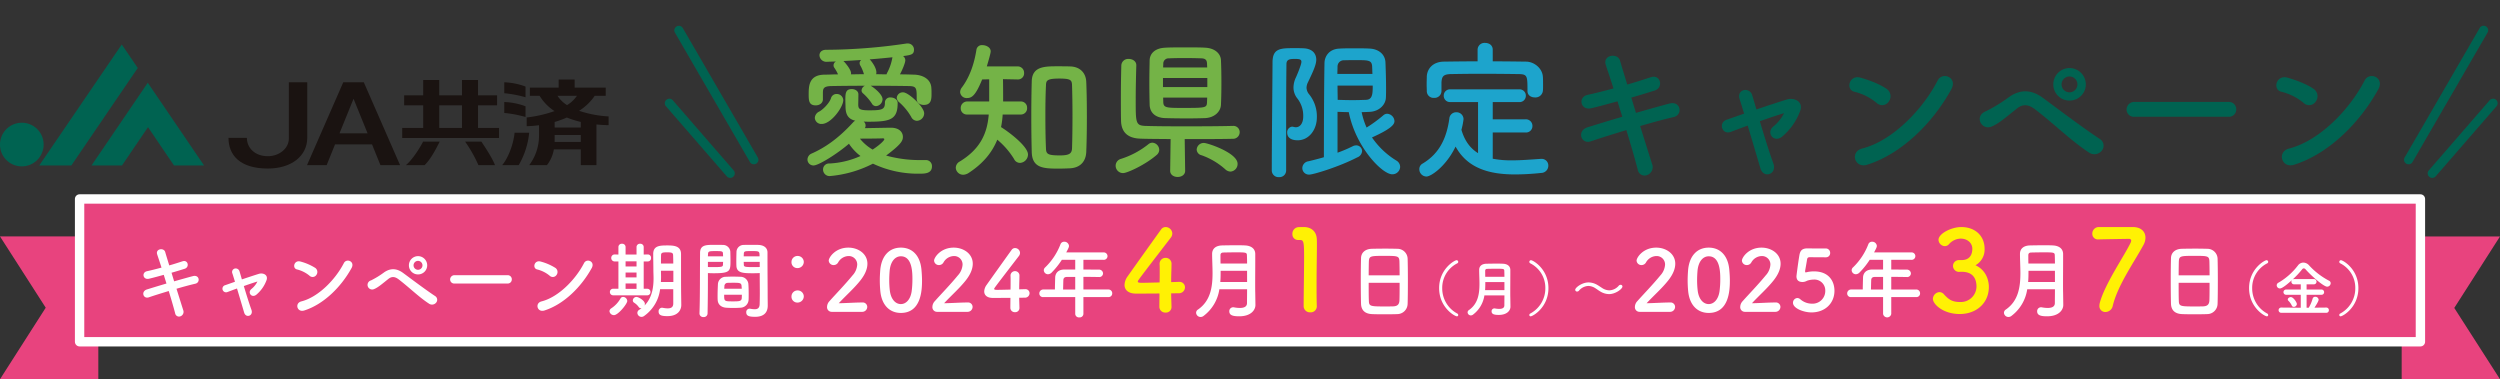 <svg xmlns="http://www.w3.org/2000/svg" width="1068" height="162.001" viewBox="0 0 1068 162.001"><rect x="0" y="0" width="1068" height="162.001" fill="#333333" stroke="none"/><g transform="translate(-426 -24)"><g transform="translate(40 -2)"><g transform="translate(1 4)"><path d="M42,61H0L19.534,30.455,0,0H42V61Z" transform="translate(1453 184.005) rotate(180)" fill="#e8437e"/><path d="M42,61H0L19.534,30.455,0,0H42V61Z" transform="translate(385 122.996)" fill="#e8437e"/><rect width="1000" height="61" transform="translate(419 107)" fill="#e8437e" stroke="#fff" stroke-linecap="round" stroke-linejoin="round" stroke-width="4"/><g transform="translate(446.214 118)"><rect width="946.288" height="40.592" fill="#fff" opacity="0"/><path d="M-465.724-16.488c2.052-.576,4-1.188,5.616-1.692,2.2-.684,1.44-3.96-.9-3.2-1.692.54-3.636,1.188-5.688,1.764-.72-2.376-1.368-4.428-1.728-5.724-.576-1.98-4.248-1.4-3.42,1.044.432,1.332,1.116,3.312,1.836,5.616-2.124.576-4.248,1.116-6.228,1.548-2.376.54-1.692,3.816.9,3.2,1.872-.432,4.068-1.044,6.3-1.656.36,1.188.756,2.448,1.152,3.708-3.2.936-6.228,1.872-8.316,2.52-2.7.828-1.62,4.176.756,3.384,2.2-.756,5.328-1.728,8.532-2.7,1.152,3.744,2.16,7.272,2.736,9.5a1.664,1.664,0,0,0,2.268,1.3A2.024,2.024,0,0,0-460.72-.5c-.684-2.124-1.728-5.508-2.88-9.144,3.06-.9,6.012-1.692,8.064-2.16,2.232-.5,1.764-3.96-1.044-3.24-2.2.576-5.112,1.4-8.028,2.232Zm36.684,3.78A9.467,9.467,0,0,1-431.6-9.54c-1.836,1.512.18,4.14,2.232,2.34a14.686,14.686,0,0,0,4.248-6.156c.756-2.232-1.476-3.2-3.276-2.664-2.412.756-4.9,1.584-7.272,2.376-.4-1.4-.756-2.592-1.008-3.42a1.7,1.7,0,0,0-1.98-1.224,1.524,1.524,0,0,0-1.044,2.16c.288.9.648,2.088,1.08,3.492-1.548.54-2.952,1.044-4.212,1.476a1.546,1.546,0,1,0,1.008,2.916c1.152-.432,2.556-.972,4.068-1.512,1.116,3.708,2.34,7.848,3.06,10.3.756,2.52,4.068,1.4,3.1-1.224-.864-2.376-2.16-6.48-3.24-10.116,2.232-.792,4.356-1.512,5.832-1.944Zm40.212-5.76c1.584-2.844-2.124-4.356-3.276-2.124-3.636,7.056-10.908,14.508-18.144,16.344-2.988.756-1.836,4.86,1.224,3.888C-400.744-2.988-393.292-10.368-388.828-18.468Zm-15.012,2.916a2.128,2.128,0,0,0-.468-2.988,22.831,22.831,0,0,0-6.336-2.736c-2.736-.756-3.636,2.88-1.476,3.384a13.288,13.288,0,0,1,5.328,2.664A1.907,1.907,0,0,0-403.84-15.552Zm47.34-4.1a3.933,3.933,0,0,0-3.924-3.924,3.9,3.9,0,0,0-3.888,3.924,3.872,3.872,0,0,0,3.888,3.888A3.9,3.9,0,0,0-356.5-19.656Zm3.816,15.948a1.885,1.885,0,0,0-.36-2.772c-3.816-2.484-10.836-7.776-13.716-9.9-2.484-1.836-5.184-2.34-8.172-.252a36.024,36.024,0,0,1-5.58,3.42,1.976,1.976,0,1,0,1.4,3.672c1.656-.684,3.384-2.2,6.048-4.32,1.368-1.08,2.7-1.08,4.392.216,4.644,3.564,8.676,7.6,13,10.4A2.274,2.274,0,0,0-352.684-3.708Zm-5.832-15.948a1.921,1.921,0,0,1-1.908,1.908,1.921,1.921,0,0,1-1.908-1.908,1.921,1.921,0,0,1,1.908-1.908A1.921,1.921,0,0,1-358.516-19.656Zm36.324,7.776a1.738,1.738,0,0,0,1.836-1.764,1.746,1.746,0,0,0-1.836-1.8H-344.8a1.836,1.836,0,0,0-1.908,1.836A1.734,1.734,0,0,0-344.8-11.88Zm35.964-6.588c1.584-2.844-2.124-4.356-3.276-2.124-3.636,7.056-10.908,14.508-18.144,16.344-2.988.756-1.836,4.86,1.224,3.888C-298.144-2.988-290.692-10.368-286.228-18.468Zm-15.012,2.916a2.128,2.128,0,0,0-.468-2.988,22.831,22.831,0,0,0-6.336-2.736c-2.736-.756-3.636,2.88-1.476,3.384a13.288,13.288,0,0,1,5.328,2.664A1.907,1.907,0,0,0-301.24-15.552Zm49.86,12.2c0,1.62-1.008,2.088-2.376,2.088a12.081,12.081,0,0,1-2.16-.252,1,1,0,0,0-.324-.036,1.515,1.515,0,0,0-1.4,1.656c0,1.44,1.008,1.944,3.744,1.944,4.572,0,5.94-2.664,5.94-4.788v-.072l-.072-5.076c0-.468-.036-1.62-.036-12.744v-3.888c-.036-3.312-2.808-3.636-5.688-3.636-3.2,0-6.192,0-6.192,3.636,0,2.556.072,4.644.072,7.2,0,.792.072,1.908.072,3.168,0,3.492-.468,8.208-3.852,11.664a2.1,2.1,0,0,0,.144-.684c0-1.476-2.808-2.988-3.564-2.988A1.581,1.581,0,0,0-268.66-4.68a1.162,1.162,0,0,0,.576,1.008,6.7,6.7,0,0,1,1.944,1.836,1.09,1.09,0,0,0,.936.5.9.9,0,0,0,.288-.036,10.193,10.193,0,0,1-1.008.72,1.573,1.573,0,0,0-.792,1.3,1.784,1.784,0,0,0,1.764,1.728,1.93,1.93,0,0,0,1.08-.36A16.493,16.493,0,0,0-257-9.468h5.616ZM-262.5-6.84a1.328,1.328,0,0,0,1.368-1.4,1.3,1.3,0,0,0-1.332-1.4h-1.548V-21.312h1.8a1.36,1.36,0,0,0,1.332-1.476,1.372,1.372,0,0,0-1.332-1.512h-.036l-1.764.036V-27.5a1.4,1.4,0,0,0-1.512-1.368,1.411,1.411,0,0,0-1.548,1.368v3.24h-4.68V-27.5a1.4,1.4,0,0,0-1.512-1.368,1.411,1.411,0,0,0-1.548,1.368v3.24l-1.548-.036h-.036a1.435,1.435,0,0,0-1.476,1.476,1.444,1.444,0,0,0,1.476,1.512h1.584V-9.648h-2.2a1.349,1.349,0,0,0-1.44,1.4,1.368,1.368,0,0,0,1.44,1.4Zm-14.184,8.46c1.728,0,5.652-4.788,5.652-6.048A1.835,1.835,0,0,0-272.8-6.156a1.249,1.249,0,0,0-1.116.648A12.233,12.233,0,0,1-277.84-1.3a1.566,1.566,0,0,0-.792,1.26A1.9,1.9,0,0,0-276.688,1.62Zm20.052-22.032c0-1.26,0-2.484.036-3.6,0-1.188.9-1.188,2.772-1.188,1.8,0,2.34.216,2.376,1.188.036,1.08.072,2.3.072,3.6Zm5.292,7.884h-5.328c.036-.756.072-1.476.072-2.16,0-.9-.036-1.728-.036-2.448v-.216h5.292Zm-15.732-6.624h-4.68v-2.2h4.68Zm0,4.644h-4.68V-16.56h4.68Zm0,4.9h-4.68v-2.3h4.68Zm52.632-6.732v1.476c0,2.268.036,4.752.036,7.164,0,1.62-.036,3.168-.072,4.608-.036,1.764-.936,2.2-2.124,2.2a12.9,12.9,0,0,1-1.908-.216c-.108,0-.18-.036-.288-.036A1.451,1.451,0,0,0-220.2.432c0,1.584,1.3,1.908,3.816,1.908,4.1,0,5.364-2.232,5.364-4.788,0-1.26-.036-2.772-.036-4.464,0-4.572-.072-10.152-.072-15.552v-2.7c0-1.62-1.116-3.06-3.78-3.2-.612-.036-1.62-.036-2.664-.036-1.4,0-2.916,0-3.6.036a3.059,3.059,0,0,0-3.2,2.844c-.036,1.26-.072,2.556-.072,3.816,0,.756,0,1.548.036,2.268.108,3.168,3.1,3.168,7.344,3.168C-216.028-16.272-215.092-16.308-214.444-16.344ZM-219.2-4.932c.036-.756.036-1.62.036-2.556,0-1.476-.036-3.06-.144-4.32a3.38,3.38,0,0,0-3.276-2.952c-1.044-.036-2.232-.072-3.42-.072-.972,0-1.98.036-2.916.072a3.319,3.319,0,0,0-3.384,3.2c-.072,1.44-.144,3.312-.144,4.932,0,.612,0,1.224.036,1.728.072,1.872,1.4,3.168,3.564,3.348.972.072,2.052.108,3.132.108,1.044,0,2.124-.036,3.1-.108A3.56,3.56,0,0,0-219.2-4.932ZM-236.728.9c.108-5.076.144-10.116.144-14v-3.24c.648.036,1.548.072,2.484.072,7.092,0,7.164-.9,7.164-5.436,0-1.26-.036-2.556-.072-3.816a3.128,3.128,0,0,0-3.276-2.844c-.684-.036-2.124-.036-3.492-.036-3.672,0-6.156,0-6.156,3.528-.072,7.812,0,19.188-.252,25.776V.972a1.568,1.568,0,0,0,1.728,1.476A1.579,1.579,0,0,0-236.728.9Zm15.444-24.408c0-.36.036-.756.036-1.08.072-1.152.468-1.152,3.348-1.152,3.312,0,3.384.036,3.384,2.232Zm6.84,4.572c-.5.036-1.656.036-2.844.036-3.816,0-3.924-.144-3.96-1.152,0-.324-.036-.684-.036-1.08h6.84Zm-22.14-4.572c0-.288.036-.576.036-.828.072-1.3.324-1.4,3.276-1.4,2.88,0,3.06.108,3.132,1.116,0,.36.036.72.036,1.116Zm6.48,2.376c0,.4-.036.756-.036,1.08-.036,1.008-.288,1.152-3.78,1.152-1.08,0-2.16,0-2.664-.036v-2.2Zm.5,11.484c0-.4.072-.756.072-1.08a1.384,1.384,0,0,1,1.4-1.44c.864-.036,1.836-.036,2.736-.036,2.448,0,3.132.108,3.2,1.44,0,.324.072.684.072,1.116Zm7.524,2.556c0,.5-.036,1.008-.036,1.4-.072,1.4-1.116,1.44-3.78,1.44-3.708,0-3.744-.036-3.744-2.844Zm23.832-11.376a2.674,2.674,0,0,0,2.628-2.664,2.6,2.6,0,0,0-2.628-2.52,2.557,2.557,0,0,0-2.628,2.556A2.491,2.491,0,0,0-198.244-18.468Zm0,14.724a2.674,2.674,0,0,0,2.628-2.664,2.6,2.6,0,0,0-2.628-2.52,2.557,2.557,0,0,0-2.628,2.556A2.491,2.491,0,0,0-198.244-3.744Zm27.468,3.96a2.14,2.14,0,0,0,2.268-2.124,1.922,1.922,0,0,0-2.16-1.872c-2.952,0-7.02.288-10.008.324,2.988-3.24,6.516-6.3,9.252-9.756,2.124-2.7,2.988-5.076,2.988-7.128,0-4.284-3.96-6.876-8.136-6.876-5.652,0-8.388,4.284-8.388,5.544a2.042,2.042,0,0,0,2.124,1.908,2.176,2.176,0,0,0,1.872-1.08,5.245,5.245,0,0,1,4.428-2.772,3.592,3.592,0,0,1,3.744,3.672,7.427,7.427,0,0,1-2.016,4.608c-3.168,3.888-7.344,8.172-9.828,10.98a3.668,3.668,0,0,0-1.044,2.448A1.975,1.975,0,0,0-183.664.216Zm16.632.468c8.712,0,9.036-9.792,9.036-13.86,0-1.548-.108-3.132-.252-4.716-.576-6.012-3.96-9.324-8.784-9.324-4.9,0-8.316,3.456-8.82,9.72-.108,1.476-.18,2.88-.18,4.248,0,1.512.072,3.024.216,4.572C-162.352-2.628-158.932.684-154.144.684Zm0-3.78c-2.34,0-4.284-2.124-4.716-5.8a37.294,37.294,0,0,1-.252-4.5c0-1.3.072-2.628.18-3.96.36-3.852,2.268-6.156,4.788-6.156,4.932,0,4.932,7.128,4.932,9.9a38.4,38.4,0,0,1-.324,5.076C-150.04-5.112-151.912-3.1-154.144-3.1ZM-125.776.216a2.14,2.14,0,0,0,2.268-2.124,1.922,1.922,0,0,0-2.16-1.872c-2.952,0-7.02.288-10.008.324,2.988-3.24,6.516-6.3,9.252-9.756,2.124-2.7,2.988-5.076,2.988-7.128,0-4.284-3.96-6.876-8.136-6.876-5.652,0-8.388,4.284-8.388,5.544a2.042,2.042,0,0,0,2.124,1.908,2.176,2.176,0,0,0,1.872-1.08,5.245,5.245,0,0,1,4.428-2.772,3.592,3.592,0,0,1,3.744,3.672,7.427,7.427,0,0,1-2.016,4.608c-3.168,3.888-7.344,8.172-9.828,10.98a3.668,3.668,0,0,0-1.044,2.448A1.975,1.975,0,0,0-138.664.216ZM-103.6-5.8c1.044,0,1.908-.036,2.34-.036A1.937,1.937,0,0,0-99.172-7.7a1.739,1.739,0,0,0-1.836-1.764h-.108c-.18,0-1.152.036-2.484.072,0-2.664.108-4.032.108-5.724a1.865,1.865,0,0,0-1.872-2.052,1.889,1.889,0,0,0-1.944,1.944v.144c.036.468.036,1.116.036,1.908,0,1.08,0,2.448-.036,3.888-2.124.036-4.284.108-5.508.108-.9,0-1.476,0-1.476-.432,0-.252,0-.288,10.548-14a2.225,2.225,0,0,0,.5-1.368,2.137,2.137,0,0,0-2.124-2.052,1.727,1.727,0,0,0-1.476.792c-2.592,3.6-8.532,11.916-10.692,14.976A4.956,4.956,0,0,0-118.54-8.5c0,1.584,1.224,2.772,3.636,2.772.36,0,4.068,0,7.56-.036,0,1.476-.036,2.952-.036,4.212A1.866,1.866,0,0,0-105.4.36a1.772,1.772,0,0,0,1.908-1.836v-.072C-103.528-3.168-103.6-4.608-103.6-5.8Zm38.088-.288a1.548,1.548,0,0,0,1.656-1.584,1.605,1.605,0,0,0-1.656-1.656H-76.168v-5.4c2.2,0,4.5.036,6.588.072h.036A1.578,1.578,0,0,0-67.78-16.2a1.682,1.682,0,0,0-1.8-1.62c-2.16,0-4.392-.036-6.588-.036V-22H-67.6a1.591,1.591,0,0,0,1.728-1.584A1.591,1.591,0,0,0-67.6-25.164H-83.512c.9-1.656,1.188-2.268,1.188-2.808a1.982,1.982,0,0,0-2.052-1.764,1.664,1.664,0,0,0-1.584,1.08,27.3,27.3,0,0,1-6.516,9.864,1.683,1.683,0,0,0-.612,1.26,1.786,1.786,0,0,0,1.8,1.692,2.286,2.286,0,0,0,1.512-.684A33.053,33.053,0,0,0-85.384-22h5.724v4.14h-4.608c-2.952,0-3.924,1.836-3.96,3.456-.072,2.556-.108,3.888-.108,5.076h-4.932A1.673,1.673,0,0,0-95-7.632a1.545,1.545,0,0,0,1.728,1.548H-79.66v7.2a1.568,1.568,0,0,0,1.728,1.476,1.581,1.581,0,0,0,1.764-1.476v-7.2ZM-79.66-9.324h-5.184c.036-1.332.072-2.88.108-4,.036-.756.36-1.368,1.584-1.368h3.492ZM-2.68-2.736l-.072-5.076c-.036-1.224-.036-2.556-.036-3.96,0-3.2.036-6.8.036-10.188v-2.556c-.036-2.376-1.908-3.528-4.356-3.636-1.224-.072-2.664-.072-4.1-.072-1.98,0-4.032.036-5.652.072-2.448.036-4.32,1.152-4.32,3.636,0,2.592.18,5.4.18,8.208,0,5.94-.864,11.844-6.228,15.552A1.643,1.643,0,0,0-28.024.612a1.9,1.9,0,0,0,1.908,1.8,2.05,2.05,0,0,0,1.26-.432A17.382,17.382,0,0,0-18.088-9.432H-6.244c0,2.124-.036,4.14-.036,5.9,0,1.62-1.4,2.088-3.06,2.088a14.12,14.12,0,0,1-2.448-.252,1.477,1.477,0,0,0-.4-.036A1.645,1.645,0,0,0-13.84,0c0,1.728,1.62,2.124,4.248,2.124,5,0,6.912-2.7,6.912-4.824Zm-14.9-17.676c-.036-1.224-.036-2.448-.036-3.564,0-.828.5-1.152,1.332-1.152,1.512-.036,3.384-.072,5.22-.072,4.212,0,4.716.036,4.752,1.224.036,1.08.072,2.3.072,3.564Zm11.34,7.884H-17.692c.144-1.62.144-3.2.144-4.788h11.3Zm68.58,9.252c.072-1.908.108-5.868.108-9.828,0-3.6-.036-7.2-.108-9.4a4.368,4.368,0,0,0-4.392-4.212c-1.224-.036-3.1-.072-5-.072-2.3,0-4.644.036-6.012.072-2.7.108-4.428,1.62-4.5,3.924-.072,2.412-.108,5.94-.108,9.432,0,3.924.036,7.848.108,10.188C42.536-.5,44.084,1.08,47.216,1.188c1.476.072,3.348.072,5.22.072,1.908,0,3.852,0,5.436-.072A4.463,4.463,0,0,0,62.336-3.276ZM45.7-15.372c0-2.268.036-4.32.072-5.8.108-2.484.612-2.52,6.7-2.52,5.76,0,6.3.036,6.372,2.52.036,1.44.072,3.528.072,5.8ZM58.916-12.2c0,2.88,0,5.724-.072,7.524-.072,1.548-.684,2.484-2.7,2.556-.936.036-2.376.036-3.78.036-6.12,0-6.516-.144-6.588-2.484C45.7-6.3,45.7-9.18,45.7-12.2ZM83.958,1.586a.7.7,0,0,0-.416-.65A12.153,12.153,0,0,1,77.12-9.906a11.673,11.673,0,0,1,6.4-10.582.732.732,0,0,0,.442-.65.705.705,0,0,0-.728-.7c-.832,0-7.436,3.744-7.436,11.934,0,8.242,6.656,12.038,7.592,12.038A.54.54,0,0,0,83.958,1.586Zm22.308-3.562-.052-3.666c-.026-.884-.026-1.846-.026-2.86,0-2.314.026-4.914.026-7.358v-1.846c-.026-1.716-1.378-2.548-3.146-2.626-.884-.052-1.924-.052-2.964-.052-1.43,0-2.912.026-4.082.052-1.768.026-3.12.832-3.12,2.626,0,1.872.13,3.9.13,5.928,0,4.29-.624,8.554-4.5,11.232a1.186,1.186,0,0,0-.572.988,1.374,1.374,0,0,0,1.378,1.3,1.48,1.48,0,0,0,.91-.312,12.554,12.554,0,0,0,4.888-8.242h8.554c0,1.534-.026,2.99-.026,4.264,0,1.17-1.014,1.508-2.21,1.508a10.2,10.2,0,0,1-1.768-.182,1.066,1.066,0,0,0-.286-.026A1.188,1.188,0,0,0,98.206,0c0,1.248,1.17,1.534,3.068,1.534,3.614,0,4.992-1.95,4.992-3.484ZM95.5-14.742c-.026-.884-.026-1.768-.026-2.574,0-.6.364-.832.962-.832,1.092-.026,2.444-.052,3.77-.052,3.042,0,3.406.026,3.432.884.026.78.052,1.664.052,2.574Zm8.19,5.694H95.424c.1-1.17.1-2.314.1-3.458h8.164ZM114.9,2.132c.936,0,7.592-3.8,7.592-12.038,0-8.19-6.6-11.934-7.436-11.934a.705.705,0,0,0-.728.7.732.732,0,0,0,.442.65,11.673,11.673,0,0,1,6.4,10.582A12.153,12.153,0,0,1,114.742.936a.7.7,0,0,0-.416.65A.54.54,0,0,0,114.9,2.132Zm39.208-12.714a.745.745,0,0,0-.78-.754,1.076,1.076,0,0,0-.806.39,5.5,5.5,0,0,1-4.03,1.976A5.7,5.7,0,0,1,145.4-9.984c-.78-.494-1.534-1.04-2.366-1.482a7.467,7.467,0,0,0-3.432-.884c-2.73,0-5.668,2.184-5.668,3.146a.767.767,0,0,0,.806.754,1.043,1.043,0,0,0,.78-.364,5.57,5.57,0,0,1,4.03-2.028A5.8,5.8,0,0,1,142.64-9.8c.78.494,1.534,1.092,2.366,1.534a7.377,7.377,0,0,0,3.406.91C151.168-7.358,154.106-9.594,154.106-10.582Zm20.23,10.8A2.14,2.14,0,0,0,176.6-1.908a1.922,1.922,0,0,0-2.16-1.872c-2.952,0-7.02.288-10.008.324,2.988-3.24,6.516-6.3,9.252-9.756,2.124-2.7,2.988-5.076,2.988-7.128,0-4.284-3.96-6.876-8.136-6.876-5.652,0-8.388,4.284-8.388,5.544a2.042,2.042,0,0,0,2.124,1.908,2.176,2.176,0,0,0,1.872-1.08,5.245,5.245,0,0,1,4.428-2.772,3.592,3.592,0,0,1,3.744,3.672,7.427,7.427,0,0,1-2.016,4.608c-3.168,3.888-7.344,8.172-9.828,10.98a3.668,3.668,0,0,0-1.044,2.448A1.975,1.975,0,0,0,161.448.216Zm16.632.468C199.68.684,200-9.108,200-13.176c0-1.548-.108-3.132-.252-4.716-.576-6.012-3.96-9.324-8.784-9.324-4.9,0-8.316,3.456-8.82,9.72-.108,1.476-.18,2.88-.18,4.248,0,1.512.072,3.024.216,4.572C182.76-2.628,186.18.684,190.968.684Zm0-3.78c-2.34,0-4.284-2.124-4.716-5.8a37.294,37.294,0,0,1-.252-4.5c0-1.3.072-2.628.18-3.96.36-3.852,2.268-6.156,4.788-6.156,4.932,0,4.932,7.128,4.932,9.9a38.4,38.4,0,0,1-.324,5.076C195.072-5.112,193.2-3.1,190.968-3.1ZM219.336.216A2.14,2.14,0,0,0,221.6-1.908a1.922,1.922,0,0,0-2.16-1.872c-2.952,0-7.02.288-10.008.324,2.988-3.24,6.516-6.3,9.252-9.756,2.124-2.7,2.988-5.076,2.988-7.128,0-4.284-3.96-6.876-8.136-6.876-5.652,0-8.388,4.284-8.388,5.544a2.042,2.042,0,0,0,2.124,1.908,2.176,2.176,0,0,0,1.872-1.08,5.245,5.245,0,0,1,4.428-2.772,3.592,3.592,0,0,1,3.744,3.672,7.427,7.427,0,0,1-2.016,4.608c-3.168,3.888-7.344,8.172-9.828,10.98a3.668,3.668,0,0,0-1.044,2.448A1.975,1.975,0,0,0,206.448.216Zm25.344-9c0-3.924-2.268-8.28-8.712-8.28a13.214,13.214,0,0,0-2.7.252,7.244,7.244,0,0,1-.828.18c-.216,0-.288-.108-.288-.4v-.252c.108-.72.648-3.6.828-4.86.108-.648.4-.972,1.08-.972,1.08,0,5.94.036,6.948.036a1.773,1.773,0,0,0,1.836-1.836,1.859,1.859,0,0,0-1.908-1.944c-5.9,0-6.444,0-7.488-.036H233.2c-2.3,0-3.132.9-3.492,2.88-.54,3.168-1.26,8.748-1.26,9.036,0,1.728,1.008,2.448,2.592,2.448.18,0,.36-.036.54-.036a4.67,4.67,0,0,0,1.4-.5,9.25,9.25,0,0,1,2.844-.5,4.648,4.648,0,0,1,4.932,4.824,5.416,5.416,0,0,1-5.724,5.472A7.5,7.5,0,0,1,230.1-5.148a2.02,2.02,0,0,0-1.26-.54,2,2,0,0,0-1.872,2.052c0,2.376,4.572,4.1,7.884,4.1C240.756.468,244.68-3.528,244.68-8.784Zm34.92,2.7a1.548,1.548,0,0,0,1.656-1.584A1.605,1.605,0,0,0,279.6-9.324H268.944v-5.4c2.2,0,4.5.036,6.588.072h.036a1.578,1.578,0,0,0,1.764-1.548,1.682,1.682,0,0,0-1.8-1.62c-2.16,0-4.392-.036-6.588-.036V-22h8.568a1.591,1.591,0,0,0,1.728-1.584,1.591,1.591,0,0,0-1.728-1.584H261.6c.9-1.656,1.188-2.268,1.188-2.808a1.983,1.983,0,0,0-2.052-1.764,1.664,1.664,0,0,0-1.584,1.08,27.3,27.3,0,0,1-6.516,9.864,1.683,1.683,0,0,0-.612,1.26,1.786,1.786,0,0,0,1.8,1.692,2.286,2.286,0,0,0,1.512-.684A33.053,33.053,0,0,0,259.728-22h5.724v4.14h-4.608c-2.952,0-3.924,1.836-3.96,3.456-.072,2.556-.108,3.888-.108,5.076h-4.932a1.673,1.673,0,0,0-1.728,1.692,1.545,1.545,0,0,0,1.728,1.548h13.608v7.2a1.771,1.771,0,0,0,3.492,0v-7.2Zm-14.148-3.24h-5.184c.036-1.332.072-2.88.108-4,.036-.756.36-1.368,1.584-1.368h3.492Zm76.98,6.588-.072-5.076c-.036-1.224-.036-2.556-.036-3.96,0-3.2.036-6.8.036-10.188v-2.556c-.036-2.376-1.908-3.528-4.356-3.636-1.224-.072-2.664-.072-4.1-.072-1.98,0-4.032.036-5.652.072-2.448.036-4.32,1.152-4.32,3.636,0,2.592.18,5.4.18,8.208,0,5.94-.864,11.844-6.228,15.552a1.643,1.643,0,0,0-.792,1.368A1.9,1.9,0,0,0,319,2.412a2.05,2.05,0,0,0,1.26-.432,17.382,17.382,0,0,0,6.768-11.412h11.844c0,2.124-.036,4.14-.036,5.9,0,1.62-1.4,2.088-3.06,2.088a14.119,14.119,0,0,1-2.448-.252,1.477,1.477,0,0,0-.4-.036A1.645,1.645,0,0,0,331.272,0c0,1.728,1.62,2.124,4.248,2.124,5,0,6.912-2.7,6.912-4.824Zm-14.9-17.676c-.036-1.224-.036-2.448-.036-3.564,0-.828.5-1.152,1.332-1.152,1.512-.036,3.384-.072,5.22-.072,4.212,0,4.716.036,4.752,1.224.036,1.08.072,2.3.072,3.564Zm11.34,7.884H327.42c.144-1.62.144-3.2.144-4.788h11.3Zm69.48,9.252c.072-1.908.108-5.868.108-9.828,0-3.6-.036-7.2-.108-9.4a4.368,4.368,0,0,0-4.392-4.212c-1.224-.036-3.1-.072-5-.072-2.3,0-4.644.036-6.012.072-2.7.108-4.428,1.62-4.5,3.924-.072,2.412-.108,5.94-.108,9.432,0,3.924.036,7.848.108,10.188.108,2.664,1.656,4.248,4.788,4.356,1.476.072,3.348.072,5.22.072,1.908,0,3.852,0,5.436-.072A4.463,4.463,0,0,0,408.348-3.276Zm-16.632-12.1c0-2.268.036-4.32.072-5.8.108-2.484.612-2.52,6.7-2.52,5.76,0,6.3.036,6.372,2.52.036,1.44.072,3.528.072,5.8ZM404.928-12.2c0,2.88,0,5.724-.072,7.524-.072,1.548-.684,2.484-2.7,2.556-.936.036-2.376.036-3.78.036-6.12,0-6.516-.144-6.588-2.484-.072-1.728-.072-4.608-.072-7.632ZM429.97,1.586a.7.7,0,0,0-.416-.65,12.153,12.153,0,0,1-6.422-10.842,11.673,11.673,0,0,1,6.4-10.582.732.732,0,0,0,.442-.65.705.705,0,0,0-.728-.7c-.832,0-7.436,3.744-7.436,11.934,0,8.242,6.656,12.038,7.592,12.038A.54.54,0,0,0,429.97,1.586ZM454.8.624a1.056,1.056,0,0,0,1.092-1.118A1.069,1.069,0,0,0,454.8-1.612l-5.07.052c.39-.572,1.794-2.73,1.794-3.432a1.4,1.4,0,0,0-1.456-1.222,1.094,1.094,0,0,0-1.118.832,15.811,15.811,0,0,1-1.664,3.848h-.91V-7.072h6.318a1.091,1.091,0,0,0,1.17-1.118,1.105,1.105,0,0,0-1.17-1.118h-6.318v-2.236h3.068a1.091,1.091,0,0,0,1.17-1.118,1.105,1.105,0,0,0-1.17-1.118h-8.372a1.183,1.183,0,0,0-.7.208,36.77,36.77,0,0,0,4.082-4.342.935.935,0,0,1,.728-.442,1.108,1.108,0,0,1,.78.442c2.86,3.2,7.8,7.384,9.2,7.384a1.539,1.539,0,0,0,1.508-1.482,1.177,1.177,0,0,0-.7-1.066,31.1,31.1,0,0,1-8.5-6.526A3.371,3.371,0,0,0,445-20.826a2.925,2.925,0,0,0-2.314,1.222,28.369,28.369,0,0,1-8.268,7.332,1.3,1.3,0,0,0-.806,1.17,1.36,1.36,0,0,0,1.378,1.326c.364,0,1.326-.13,5.122-3.562a1.122,1.122,0,0,0-.234.676,1.1,1.1,0,0,0,1.2,1.118h2.808v2.236h-6.188a1.114,1.114,0,0,0-1.2,1.118,1.128,1.128,0,0,0,1.2,1.118h6.188v5.538l-8.268-.078a1.114,1.114,0,0,0-1.2,1.118,1.114,1.114,0,0,0,1.2,1.118ZM442.216-3.12c0-.676-1.456-2.964-2.574-2.964-.624,0-1.3.468-1.3,1.014a.689.689,0,0,0,.208.494,7.605,7.605,0,0,1,1.508,2.106.9.9,0,0,0,.858.572A1.326,1.326,0,0,0,442.216-3.12ZM460.91,2.132c.936,0,7.592-3.8,7.592-12.038,0-8.19-6.6-11.934-7.436-11.934a.705.705,0,0,0-.728.7.732.732,0,0,0,.442.65,11.673,11.673,0,0,1,6.4,10.582A12.153,12.153,0,0,1,460.754.936a.7.7,0,0,0-.416.65A.54.54,0,0,0,460.91,2.132Z" transform="translate(477.786 37)" fill="#fff"/><path d="M-92.676-7.728c1.392,0,2.544-.048,3.12-.048a2.582,2.582,0,0,0,2.784-2.5,2.319,2.319,0,0,0-2.448-2.352h-.144c-.24,0-1.536.048-3.312.1,0-3.552.144-5.376.144-7.632a2.486,2.486,0,0,0-2.5-2.736A2.518,2.518,0,0,0-97.62-20.3v.192c.048.624.048,1.488.048,2.544,0,1.44,0,3.264-.048,5.184-2.832.048-5.712.144-7.344.144-1.2,0-1.968,0-1.968-.576,0-.336,0-.384,14.064-18.672a2.967,2.967,0,0,0,.672-1.824,2.85,2.85,0,0,0-2.832-2.736A2.3,2.3,0,0,0-97-34.992c-3.456,4.8-11.376,15.888-14.256,19.968a6.607,6.607,0,0,0-1.344,3.7c0,2.112,1.632,3.7,4.848,3.7.48,0,5.424,0,10.08-.048,0,1.968-.048,3.936-.048,5.616A2.488,2.488,0,0,0-95.076.48a2.362,2.362,0,0,0,2.544-2.448v-.1C-92.58-4.224-92.676-6.144-92.676-7.728Z" transform="translate(531.786 37.048)" fill="#fff104"/><path d="M-17.46-1.968v-.1c-.1-2.976-.1-6-.1-8.976,0-6.864.144-13.3.144-17.136,0-1.056,0-1.92-.048-2.544-.144-3.168-2.256-5.136-5.568-5.136-1.008,0-1.392,0-2.352.048a2.789,2.789,0,0,0-2.5,2.928,2.389,2.389,0,0,0,2.448,2.544h.672c1.632,0,1.872.528,1.872,7.248,0,6.336-.192,16.56-.192,21.024A2.671,2.671,0,0,0-20.244.576,2.583,2.583,0,0,0-17.46-1.968Z" transform="translate(518.786 36.856)" fill="#fff104"/><path d="M31.824-22.176a2.508,2.508,0,0,0-2.5,2.5,2.591,2.591,0,0,0,2.544,2.544c.192,0,.432-.048.72-.048h.432c3.408,0,6.336,1.488,6.336,6.384a6.7,6.7,0,0,1-6.912,6.528c-3.312,0-4.848-.912-7.008-3.312A2.577,2.577,0,0,0,23.568-8.5a2.979,2.979,0,0,0-2.832,2.88c0,2.256,4.32,6.48,11.472,6.48,7.248,0,12.432-4.8,12.432-11.568,0-.912-.1-6.672-5.712-9.264a7.681,7.681,0,0,0,3.888-7.056c0-5.376-3.888-9.264-9.984-9.264-4.176,0-9.7,2.784-9.7,5.472a2.816,2.816,0,0,0,2.688,2.688,2.411,2.411,0,0,0,1.68-.72,6.864,6.864,0,0,1,5.088-2.5c2.928,0,4.992,1.92,4.992,4.32,0,2.832-1.392,4.752-4.32,4.848Z" transform="translate(743.786 37.288)" fill="#fff104"/><path d="M91.524-35.856a2.763,2.763,0,0,0-2.688,2.832,2.38,2.38,0,0,0,2.592,2.448h.288c.576-.048,12.432-.24,12.768-.24.624,0,.96.288.96.768a2.364,2.364,0,0,1-.24.864C102.564-23.616,94.116-11.472,92-3.36a4.652,4.652,0,0,0-.144,1.1A2.518,2.518,0,0,0,94.452.432a3.25,3.25,0,0,0,3.12-2.64c2.112-8.832,9.216-18.768,13.152-26.064a6.41,6.41,0,0,0,.816-3.072c0-2.544-1.872-4.512-5.376-4.512Z" transform="translate(743.786 36.856)" fill="#fff104"/></g></g></g><g transform="translate(10 2)"><g transform="translate(-190.346 -61.999)"><path d="M114.265,15.655a9.32,9.32,0,1,1,9.323,9.249,9.281,9.281,0,0,1-9.323-9.249" transform="translate(492.081 130.167)" fill="#006351"/><path d="M200.372,18.629v3.729c-1.821-.037-3.558-.141-5.2-.3V39.422h-6.689V32.7h-11.5a14.9,14.9,0,0,1-2.951,6.725h-7.575a20.93,20.93,0,0,0,4.181-12.282V22.379a51.481,51.481,0,0,1-5.269.419V19.069a54.479,54.479,0,0,0,11.9-2.729A20.219,20.219,0,0,1,170.9,9.814h-4.171V6.31l12.3-.005V2.859h6.831V6.305l13.277.005v3.5h-4.7a22.794,22.794,0,0,1-6.668,6.411,47.728,47.728,0,0,0,12.6,2.4m-21.84-8.815a12.947,12.947,0,0,0,4.081,3.98,13.415,13.415,0,0,0,4.229-3.98ZM177.3,29.507h11.181V26.553h-11.16v1.519c0,.388-.011,1.063-.021,1.435m11.181-6.149V20.965a40.5,40.5,0,0,1-5.95-1.87,40.91,40.91,0,0,1-5.21,1.891v2.373ZM164.875,5.86v4.567a50.9,50.9,0,0,0-9.08-1.718V4.037a28.541,28.541,0,0,1,9.08,1.823m0,8.427v4.572a49.976,49.976,0,0,0-9.08-1.723V12.465a28.542,28.542,0,0,1,9.08,1.823M154.9,39.422c2.708-3.179,4.9-9.307,5.295-13.827h6.24a34.037,34.037,0,0,1-4.466,13.827Z" transform="translate(665.974 115.116)" fill="#1a1311"/><path d="M173.678,29.209h6.947c1.732,2.6,4.688,7.06,5.828,10.056h-7.085a58.322,58.322,0,0,0-5.691-10.056m-11.044-5.824h9.714V13.727h-9.714Zm16.566,0h8.98v4.289H146.813V23.385h8.969V13.727h-8.135V9.443h8.135V2.9h6.852V9.443h9.714V2.9H179.2V9.443h8.14v4.284H179.2Zm-30.793,15.88c2.877-2.456,5.944-7.322,7.333-10.056h7.1c-1.383,2.734-3.685,7.353-6.451,10.056Z" transform="translate(631.357 115.272)" fill="#1a1311"/><path d="M131.151,51.693l28.37-41.648L152.694,0,117.441,51.693Z" transform="translate(505.671 102.999)" fill="#006351"/><path d="M145.806,22.1,134.688,38.468H121.67L145.706,3.121l24.046,35.348H156.913Z" transform="translate(523.767 116.224)" fill="#006351"/><path d="M152.989,24.9h11.989l-5.992-14.77ZM154.6,3.08h8.758l15.494,35.405h-8.388l-3.579-8.851H151.078L147.5,38.485H139.11Z" transform="translate(598.395 116.052)" fill="#1a1311"/><path d="M166.4,3.08V26.832c0,7.715-6.71,13.115-16.83,13.115-12.094,0-16.819-5.871-16.819-13.115h7.855c0,4.164,3.294,7.84,8.964,7.84,4.957,0,8.969-3.373,8.969-7.537V3.08Z" transform="translate(571.201 116.052)" fill="#1a1311"/></g><g transform="translate(755.768 22)"><rect width="691" height="96" fill="#8e1111" opacity="0"/><path d="M357.12-29.312c3.648-1.024,7.1-2.112,9.984-3.008,3.9-1.216,2.56-7.04-1.6-5.7-3.008.96-6.464,2.112-10.112,3.136-1.28-4.224-2.432-7.872-3.072-10.176-1.024-3.52-7.552-2.5-6.08,1.856.768,2.368,1.984,5.888,3.264,9.984-3.776,1.024-7.552,1.984-11.072,2.752-4.224.96-3.008,6.784,1.6,5.7,3.328-.768,7.232-1.856,11.2-2.944.64,2.112,1.344,4.352,2.048,6.592-5.7,1.664-11.072,3.328-14.784,4.48-4.8,1.472-2.88,7.424,1.344,6.016,3.9-1.344,9.472-3.072,15.168-4.8,2.048,6.656,3.84,12.928,4.864,16.9a2.959,2.959,0,0,0,4.032,2.3A3.6,3.6,0,0,0,366.016-.9c-1.216-3.776-3.072-9.792-5.12-16.256,5.44-1.6,10.688-3.008,14.336-3.84,3.968-.9,3.136-7.04-1.856-5.76-3.9,1.024-9.088,2.5-14.272,3.968Zm65.216,6.72a16.831,16.831,0,0,1-4.544,5.632c-3.264,2.688.32,7.36,3.968,4.16a26.107,26.107,0,0,0,7.552-10.944c1.344-3.968-2.624-5.7-5.824-4.736-4.288,1.344-8.7,2.816-12.928,4.224-.7-2.5-1.344-4.608-1.792-6.08a3.019,3.019,0,0,0-3.52-2.176c-1.472.32-2.56,1.728-1.856,3.84.512,1.6,1.152,3.712,1.92,6.208-2.752.96-5.248,1.856-7.488,2.624-3.584,1.216-1.984,6.592,1.792,5.184,2.048-.768,4.544-1.728,7.232-2.688,1.984,6.592,4.16,13.952,5.44,18.3,1.344,4.48,7.232,2.5,5.5-2.176-1.536-4.224-3.84-11.52-5.76-17.984,3.968-1.408,7.744-2.688,10.368-3.456Zm71.488-10.24c2.816-5.056-3.776-7.744-5.824-3.776-6.464,12.544-19.392,25.792-32.256,29.056-5.312,1.344-3.264,8.64,2.176,6.912C472.64-5.312,485.888-18.432,493.824-32.832Zm-26.688,5.184a3.784,3.784,0,0,0-.832-5.312c-3.072-2.176-7.872-3.9-11.264-4.864-4.864-1.344-6.464,5.12-2.624,6.016a23.623,23.623,0,0,1,9.472,4.736A3.389,3.389,0,0,0,467.136-27.648Zm84.16-7.3a6.992,6.992,0,0,0-6.976-6.976,6.938,6.938,0,0,0-6.912,6.976,6.883,6.883,0,0,0,6.912,6.912A6.938,6.938,0,0,0,551.3-34.944ZM558.08-6.592a3.351,3.351,0,0,0-.64-4.928c-6.784-4.416-19.264-13.824-24.384-17.6-4.416-3.264-9.216-4.16-14.528-.448a64.043,64.043,0,0,1-9.92,6.08c-5.184,2.112-1.856,8.384,2.5,6.528,2.944-1.216,6.016-3.9,10.752-7.68,2.432-1.92,4.8-1.92,7.808.384,8.256,6.336,15.424,13.5,23.1,18.5A4.043,4.043,0,0,0,558.08-6.592ZM547.712-34.944a3.414,3.414,0,0,1-3.392,3.392,3.414,3.414,0,0,1-3.392-3.392,3.414,3.414,0,0,1,3.392-3.392A3.414,3.414,0,0,1,547.712-34.944ZM612.288-21.12a3.089,3.089,0,0,0,3.264-3.136,3.1,3.1,0,0,0-3.264-3.2H572.1a3.264,3.264,0,0,0-3.392,3.264A3.082,3.082,0,0,0,572.1-21.12Zm63.936-11.712c2.816-5.056-3.776-7.744-5.824-3.776-6.464,12.544-19.392,25.792-32.256,29.056-5.312,1.344-3.264,8.64,2.176,6.912C655.04-5.312,668.288-18.432,676.224-32.832Zm-26.688,5.184a3.784,3.784,0,0,0-.832-5.312c-3.072-2.176-7.872-3.9-11.264-4.864-4.864-1.344-6.464,5.12-2.624,6.016a23.623,23.623,0,0,1,9.472,4.736A3.39,3.39,0,0,0,649.536-27.648Z" transform="translate(0 71)" fill="#006351"/><path d="M39.424-23.1C42.432-8,53.76,3.456,57.984,3.456a3.3,3.3,0,0,0,3.392-3.2,3.177,3.177,0,0,0-1.664-2.688,34.192,34.192,0,0,1-10.368-9.856c8.9-3.968,9.6-5.824,9.6-6.976A3.313,3.313,0,0,0,55.872-22.4a2.481,2.481,0,0,0-1.664.64,58.4,58.4,0,0,1-7.168,5.248A31.733,31.733,0,0,1,44.928-23.1c1.28,0,2.432-.064,3.584-.128,3.712-.192,6.72-2.88,6.784-6.208.064-1.28.064-2.688.064-4.032,0-3.648-.128-7.424-.256-10.816-.128-3.584-3.008-5.76-6.656-5.952-2.112-.128-4.416-.128-6.592-.128-2.24,0-4.416,0-6.464.128-4.288.192-6.272,3.2-6.336,6.144-.192,9.28-.256,30.4-.256,40.256-2.176.64-4.416,1.216-6.592,1.728A3.023,3.023,0,0,0,19.584.832a2.8,2.8,0,0,0,3.008,2.752c1.664,0,12.544-3.264,20.48-7.36A3.131,3.131,0,0,0,45.12-6.464,2.5,2.5,0,0,0,42.56-8.9a3.362,3.362,0,0,0-1.472.384A59.426,59.426,0,0,1,34.624-5.76V-23.232C36.224-23.168,37.824-23.1,39.424-23.1ZM12.672,1.856V-22.016c0-8,.064-15.616.128-21.568,0-2.24,1.728-2.24,3.84-2.24,1.664,0,2.56.192,2.56,1.216,0,1.088-1.536,4.864-2.368,6.72A10.282,10.282,0,0,0,15.808-33.6a7.47,7.47,0,0,0,1.664,4.672,11.973,11.973,0,0,1,2.5,7.616c0,3.392-1.664,4.672-3.136,4.672a4.322,4.322,0,0,1-.9-.128,2.722,2.722,0,0,0-.7-.128,2.4,2.4,0,0,0-2.112,2.624c0,1.344.832,3.2,4.48,3.2,4.736,0,8.192-4.416,8.192-9.792a15.066,15.066,0,0,0-3.2-9.728,4.593,4.593,0,0,1-1.216-2.944,5.518,5.518,0,0,1,.576-2.24c2.3-4.8,3.584-7.616,3.584-9.728,0-2.752-1.856-4.736-5.5-4.864-1.088-.064-2.432-.064-3.712-.064-6.016,0-9.472,0-9.472,6.08-.064,11.136-.32,34.56-.32,46.208A2.876,2.876,0,0,0,9.664,4.672,2.838,2.838,0,0,0,12.672,1.856ZM34.56-39.424c0-1.088.064-2.112.064-3.2a2.659,2.659,0,0,1,2.88-2.624c1.536-.064,3.456-.064,5.312-.064,5.056,0,6.4.064,6.592,2.624.064,1.024.064,2.112.128,3.264Zm15.1,4.992c0,3.584-.128,5.952-2.816,6.08-1.6.064-3.712.128-5.888.128s-4.416-.064-6.272-.128c0-1.984-.064-3.968-.064-6.08Zm51.264-15.36c0-1.92-1.6-2.88-3.264-2.88a2.942,2.942,0,0,0-3.2,2.88V-44.8c-4.864,0-9.664.064-14.4.128-4.864.064-7.168,3.2-7.3,6.336,0,1.024-.064,2.176-.064,3.264s.064,2.112.064,2.944a2.879,2.879,0,0,0,3.072,2.944,2.981,2.981,0,0,0,3.2-2.88V-35.9c.192-2.368.7-3.392,4.1-3.456,3.84-.064,8.256-.128,12.736-.128,5.5,0,11.136.064,16.064.128,3.776.064,3.84.7,3.84,7.1v.128c0,1.856,1.536,2.752,3.2,2.752a3.184,3.184,0,0,0,3.392-2.88c.064-.64.064-1.472.064-2.3,0-1.216,0-2.5-.064-3.456-.128-3.776-3.712-6.592-7.1-6.656-4.736-.064-9.536-.128-14.336-.128ZM114.944-14.4a2.739,2.739,0,0,0,2.944-2.752,2.8,2.8,0,0,0-2.944-2.88H100.928v-7.36h11.264a2.673,2.673,0,0,0,2.88-2.688,2.686,2.686,0,0,0-2.88-2.752H82.816A2.654,2.654,0,0,0,80-30.144a2.668,2.668,0,0,0,2.816,2.752h11.84V-5.568c-3.2-1.984-5.7-5.12-7.1-9.984a30.819,30.819,0,0,0,.9-4.544,2.977,2.977,0,0,0-3.136-2.944,2.92,2.92,0,0,0-2.944,2.816C81.28-12.672,78.592-5.632,70.912-1.088A2.669,2.669,0,0,0,69.568,1.28a3.112,3.112,0,0,0,3.008,3.136c2.112,0,8.576-4.608,12.48-12.8,5.248,9.6,14.976,11.9,25.408,11.9A108.253,108.253,0,0,0,121.6,2.88a3.092,3.092,0,0,0,3.072-3.072,2.838,2.838,0,0,0-2.88-2.944H121.6c-4.032.256-8.384.64-12.608.64a41.114,41.114,0,0,1-8.064-.7V-14.4Z" transform="translate(197 71)" fill="#1da4cc"/><path d="M51.968-19.392a3.23,3.23,0,0,0,3.072-3.2c0-2.752-6.72-8.96-8.96-8.96a2.584,2.584,0,0,0-2.752,2.3,2.627,2.627,0,0,0,1.024,1.92,24.8,24.8,0,0,1,5.184,6.336A2.742,2.742,0,0,0,51.968-19.392Zm-40.192-9.28v-2.816c.064-1.6.192-2.688,3.648-2.752,3.776-.064,8.96-.128,14.272-.128a2.437,2.437,0,0,0-1.408,1.984,1.663,1.663,0,0,0,.64,1.28A21.615,21.615,0,0,1,32.7-26.752,2,2,0,0,0,34.5-25.664a2.994,2.994,0,0,0,2.752-2.944c0-1.984-3.392-4.8-5.056-5.76,5.888,0,11.84.064,16.256.128,3.392.064,3.392.9,3.392,5.376v.128c0,1.664,1.472,2.56,3.008,2.56,3.072,0,3.328-2.176,3.328-4.608,0-.9,0-1.792-.064-2.5-.128-4.1-3.968-5.76-7.424-5.824-1.92-.064-3.968-.128-6.016-.128.7-1.216,2.3-4.736,2.3-6.016a2.214,2.214,0,0,0-.96-1.792c3.392-.448,4.672-.64,4.672-2.752a2.6,2.6,0,0,0-2.816-2.624,3.116,3.116,0,0,0-.768.064A238.491,238.491,0,0,1,13.12-49.728c-1.92,0-2.816,1.152-2.816,2.368a2.938,2.938,0,0,0,3.2,2.752h.128c1.152-.064,2.368-.064,3.712-.128a1.9,1.9,0,0,0-1.024,1.6,1.806,1.806,0,0,0,.256.96,16.823,16.823,0,0,1,1.664,2.944c-1.984,0-3.9.128-5.76.128C5.888-39.04,5.7-34.368,5.7-30.784c0,2.688.064,4.8,3.008,4.8,1.536,0,3.072-.9,3.072-2.624ZM55.68-2.624h-1.6a53.7,53.7,0,0,1-15.3-1.92c6.592-4.928,7.168-6.4,7.168-8,0-2.048-1.664-3.9-5.12-3.9-1.088,0-7.3.128-11.136.192a1.975,1.975,0,0,0,.32-1.152,2.123,2.123,0,0,0-.832-1.664c.768.064,1.536.064,2.368.064,9.152,0,12.16-1.024,12.16-8,0-1.472-1.536-2.368-3.008-2.368a2.2,2.2,0,0,0-2.432,2.24c0,2.88-1.152,3.264-6.656,3.264-4.224,0-4.672-.64-4.736-2.3,0-.7.064-2.816.064-4.544,0-1.408-1.408-2.24-2.816-2.24-2.56,0-2.752,1.728-2.752,4.352,0,1.344.064,2.56.064,3.008,0,3.456,1.088,5.44,4.16,6.144a3.625,3.625,0,0,0-.96.768C18.5-11.968,12.8-8,7.04-5.44A2.854,2.854,0,0,0,5.184-2.88,2.542,2.542,0,0,0,7.808-.32c2.176,0,10.3-5.12,15.1-9.28A21.055,21.055,0,0,0,27.84-4.352a36.639,36.639,0,0,1-13.248,3.2,2.535,2.535,0,0,0-2.752,2.56,2.794,2.794,0,0,0,2.816,2.816,49.7,49.7,0,0,0,18.5-5.312A44.9,44.9,0,0,0,53.12,3.2c2.176,0,5.248-.064,5.248-3.136a2.57,2.57,0,0,0-2.624-2.688ZM11.264-18.048c4.032,0,9.216-7.232,9.216-10.176a2.778,2.778,0,0,0-2.88-2.624,2.445,2.445,0,0,0-2.368,1.792c-.7,2.176-3.456,4.864-4.992,5.7a3.192,3.192,0,0,0-1.92,2.688A2.761,2.761,0,0,0,11.264-18.048ZM38.976-39.232c-1.472,0-3.008-.064-4.48-.064a1.623,1.623,0,0,0,.128-.768c0-2.368-2.688-5.5-2.88-5.568,3.264-.256,6.656-.576,9.792-.9a.91.91,0,0,0-.128.384,21.271,21.271,0,0,1-2.3,6.464C39.04-39.552,39.04-39.36,38.976-39.232Zm-18.432-5.7c2.432-.128,4.992-.256,7.616-.448a1.67,1.67,0,0,0-.7,1.344,2.21,2.21,0,0,0,.192.832,17.62,17.62,0,0,1,1.664,3.9c-1.856,0-3.712.064-5.568.064,0-.128.064-.32.064-.448,0-1.6-2.5-4.48-3.008-4.992ZM33.024-7.1a19.576,19.576,0,0,1-5.44-4.672c3.84,0,9.28-.064,9.6-.128h.256c.256,0,.576.128.576.384C38.016-11.008,36.16-9.152,33.024-7.1Zm84.352,8c4.48-.256,6.784-3.072,6.912-7.1.192-4.736.256-9.856.256-14.976s-.064-10.176-.256-14.72c-.128-4.16-2.88-6.592-6.784-6.72-1.728-.064-3.648-.064-5.5-.064-5.568,0-10.816.064-11.008,6.336-.128,4.736-.192,9.92-.192,15.168,0,5.184.064,10.368.192,15.168.192,6.976,5.248,7.04,11.776,7.04C114.432,1.024,116.032.96,117.376.9ZM96.32-22.08A2.65,2.65,0,0,0,99.008-24.9a2.633,2.633,0,0,0-2.688-2.752H88.768c0-2.752,0-6.592-.064-9.536l6.208.128h.128a2.6,2.6,0,0,0,2.688-2.752,2.718,2.718,0,0,0-2.816-2.816H81.792c1.6-5.312,1.664-6.144,1.664-6.464,0-1.6-1.856-2.624-3.52-2.624a2.342,2.342,0,0,0-2.56,1.856c-.832,5.44-2.624,11.392-6.208,16.192a3.281,3.281,0,0,0-.768,2.048,2.762,2.762,0,0,0,3.008,2.5c2.112,0,3.712-1.344,6.4-7.936l3.008-.064v9.472H73.472a2.768,2.768,0,0,0-2.816,2.88,2.618,2.618,0,0,0,2.816,2.688h9.152c-.64,8.064-3.584,14.72-12.416,20.1A3.084,3.084,0,0,0,68.544.64a3.133,3.133,0,0,0,3.2,3.008,4.467,4.467,0,0,0,2.3-.768C80.32-1.216,84.1-5.952,86.272-11.328A33.624,33.624,0,0,1,93.44-3.072,2.806,2.806,0,0,0,96-1.408a3.633,3.633,0,0,0,3.392-3.584c0-3.392-7.808-9.408-11.52-11.712a36.276,36.276,0,0,0,.7-5.376ZM118.208-7.744c-.064,2.432-1.28,3.136-5.248,3.136-5.056,0-5.824-.576-5.888-2.944-.192-4.1-.256-9.152-.256-14.144,0-4.544.064-9.088.256-12.8.064-1.984.256-2.944,5.632-2.944,4.992,0,5.44.64,5.5,2.944.128,3.776.192,8.448.192,13.184S118.336-11.776,118.208-7.744Zm39.872-42.88c-4.8.192-6.656,2.816-6.72,5.376-.064,3.008-.128,6.4-.128,9.728s.064,6.592.128,9.344c.128,3.136,2.24,5.5,6.656,5.632,2.048.064,5.76.128,9.408.128,2.944,0,5.824-.064,7.616-.128,4.032-.192,6.656-2.752,6.784-5.7.128-2.752.192-6.08.192-9.408,0-3.392-.064-6.784-.192-9.664-.128-2.752-2.56-5.12-6.784-5.312-1.856-.128-5.184-.128-8.512-.128S159.936-50.752,158.08-50.624Zm28.8,33.408c-4.032.128-12.352.192-20.352.192-6.912,0-13.7-.064-17.152-.192-3.968-.192-3.968-1.408-3.968-10.944,0-4.992.128-10.56.256-14.848v-.128c0-1.728-1.6-2.688-3.264-2.688a2.905,2.905,0,0,0-3.136,2.816c-.128,4.48-.192,9.344-.192,14.016,0,3.328,0,6.528.064,9.408.064,5.056,2.88,7.616,8.128,7.808,2.816.128,7.68.128,13.056.192l-.192,13.5v.064c0,1.728,1.6,2.624,3.2,2.624s3.2-.9,3.2-2.624V1.92l-.192-13.5c8,0,16.192,0,20.544-.128a2.823,2.823,0,0,0,2.944-2.816,2.673,2.673,0,0,0-2.88-2.688ZM185.92,2.3a3.25,3.25,0,0,0,3.008-3.328c0-4.672-12.8-8.9-14.336-8.9A3.006,3.006,0,0,0,171.456-7.1a2.627,2.627,0,0,0,2.112,2.432A30.484,30.484,0,0,1,183.616,1.28,3.392,3.392,0,0,0,185.92,2.3ZM154.432-4.864a2.884,2.884,0,0,0,1.024-2.112,3.137,3.137,0,0,0-2.944-3.072,2.733,2.733,0,0,0-1.664.64,36.313,36.313,0,0,1-11.712,6.272,3.051,3.051,0,0,0-2.3,2.944,3.152,3.152,0,0,0,3.2,3.136C141.76,2.944,149.5-.576,154.432-4.864Zm2.688-37.312c0-.512.064-1.088.064-1.6a2.249,2.249,0,0,1,2.432-2.3c1.152-.064,3.776-.128,6.592-.128s5.7.064,7.3.128c1.728.064,2.3.768,2.368,2.24,0,.512.064,1.088.064,1.664ZM176-33.792H157.056v-3.9H176Zm-.064,4.48c0,.7-.064,1.344-.064,1.984-.128,2.432-.576,2.432-10.624,2.432-6.592,0-7.936-.064-8.064-2.368l-.064-2.048Z" transform="translate(0 71)" fill="#74b347"/></g><g transform="translate(-10 130)"><path d="M27.952,49.918a1.944,1.944,0,0,1-1.472-.67l-26-29.954a1.941,1.941,0,0,1,2.94-2.536L29.422,46.713a1.938,1.938,0,0,1-1.47,3.2" transform="translate(710 -81.918)" fill="#006351"/><path d="M36.09,59.188a1.943,1.943,0,0,1-1.686-.969L2.344,2.908A1.943,1.943,0,0,1,5.712.971l32.06,55.31a1.939,1.939,0,0,1-1.682,2.906" transform="translate(711.967 -97.001)" fill="#006351"/></g><g transform="translate(1443 32.999)"><path d="M1.943,49.918a1.944,1.944,0,0,0,1.472-.67l26-29.954a1.941,1.941,0,0,0-2.94-2.536L.473,46.713a1.938,1.938,0,0,0,1.47,3.2" transform="translate(10.106 15.083)" fill="#006351"/><path d="M4.026,59.188a1.943,1.943,0,0,0,1.686-.969l32.06-55.31A1.943,1.943,0,0,0,34.4.971L2.344,56.281a1.939,1.939,0,0,0,1.682,2.906" transform="translate(-2.083 0)" fill="#006351"/></g></g></g></svg>